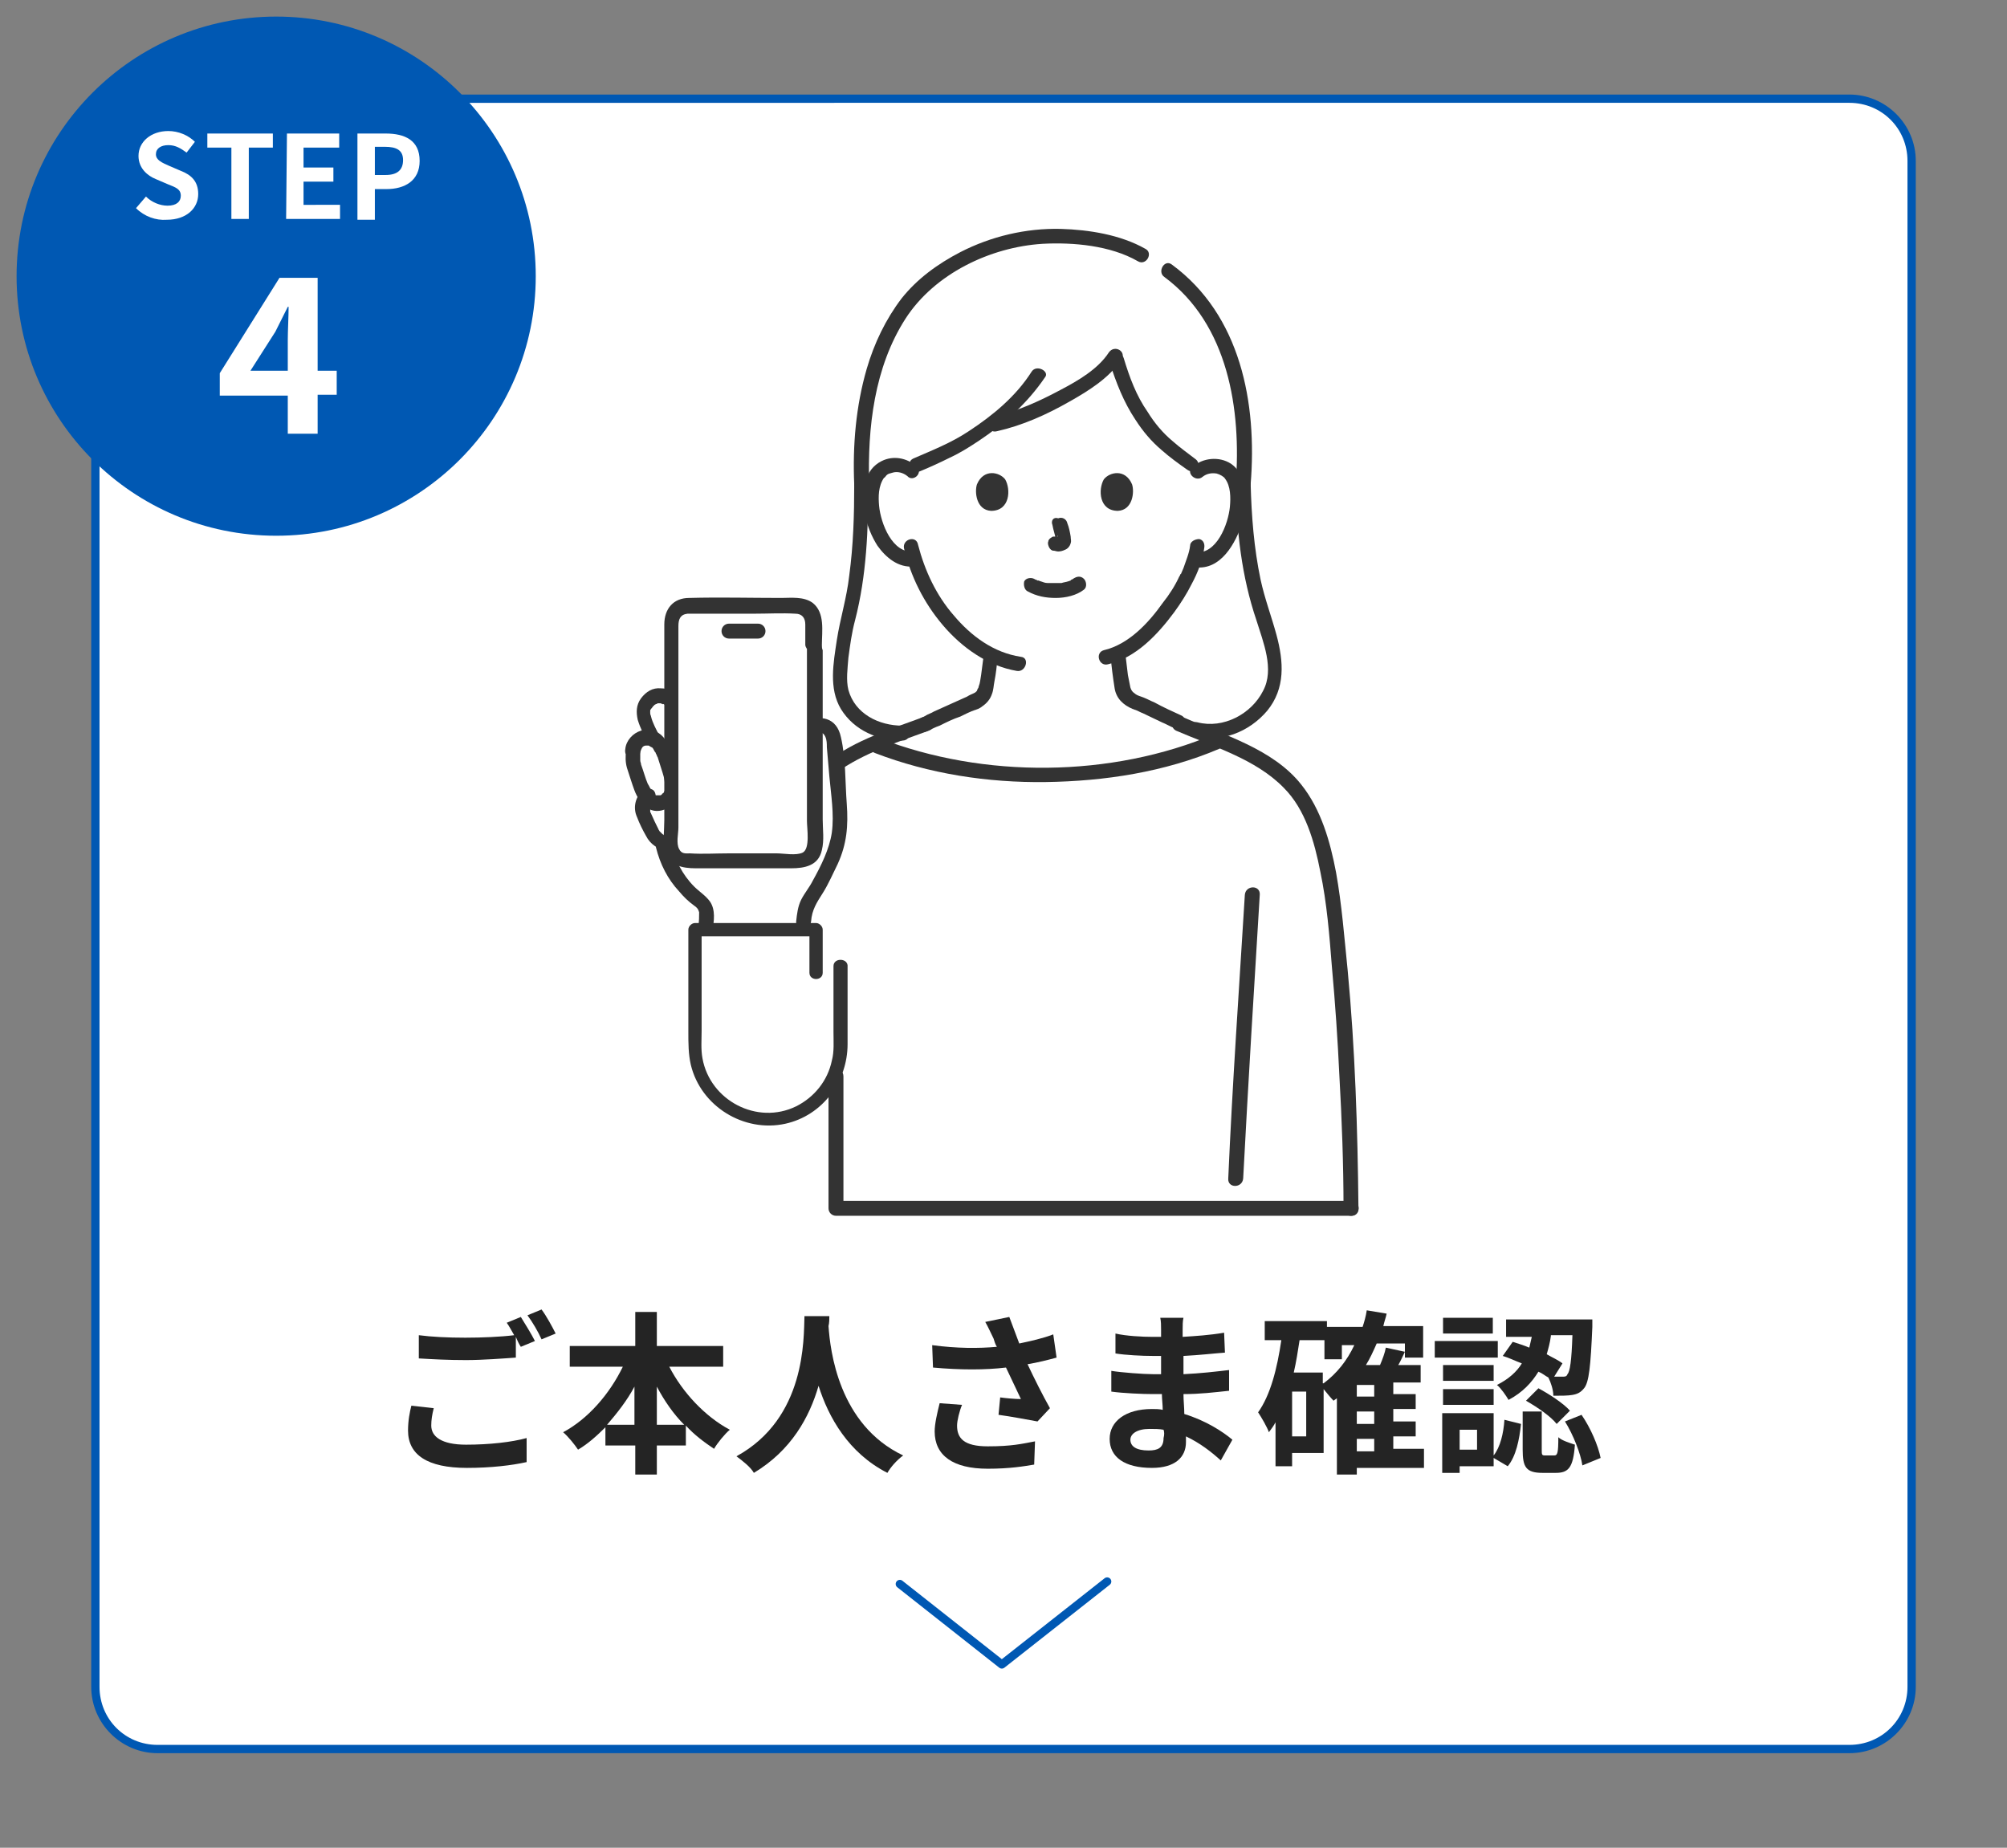 <?xml version="1.0" encoding="utf-8"?>
<!-- Generator: Adobe Illustrator 25.1.0, SVG Export Plug-In . SVG Version: 6.00 Build 0)  -->
<svg version="1.1" id="レイヤー_1" xmlns="http://www.w3.org/2000/svg" xmlns:xlink="http://www.w3.org/1999/xlink" x="0px"
	 y="0px" width="242px" height="222.8px" viewBox="0 0 242 222.8" style="enable-background:new 0 0 242 222.8;"
	 xml:space="preserve">
<rect x="0" y="0" width="242" height="222.8" fill="#808080" stroke="none"/>
<style type="text/css">
	.st0{fill-rule:evenodd;clip-rule:evenodd;fill:#FFFFFF;}
	.st1{fill:#0058B3;}
	.st2{fill:#FFFFFF;}
	.st3{fill:none;stroke:#0058B3;stroke-linecap:round;stroke-linejoin:round;stroke-miterlimit:10;}
	.st4{fill:#333333;}
	.st5{fill:#242424;}
</style>
<g id="レイヤー_1_1_">
</g>
<g id="レイヤー_2_1_">
</g>
<g id="レイヤー_3">
</g>
<g>
	<path class="st0" d="M19,210.9c-4.1,0-7.5-3.4-7.5-7.5v-184c0-4.1,3.4-7.5,7.5-7.5h204c4.1,0,7.5,3.4,7.5,7.5v184
		c0,4.1-3.4,7.5-7.5,7.5H19z"/>
	<path class="st1" d="M223,12.4c3.9,0,7,3.1,7,7v184c0,3.9-3.1,7-7,7H19c-3.9,0-7-3.1-7-7v-184c0-3.9,3.1-7,7-7L223,12.4 M223,11.4
		H19c-4.4,0-8,3.6-8,8v184c0,4.4,3.6,8,8,8h204c4.4,0,8-3.6,8-8v-184C231,15,227.4,11.4,223,11.4L223,11.4z"/>
</g>
<g>
	<ellipse class="st1" cx="33.3" cy="33.3" rx="31.3" ry="31.3"/>
	<g>
		<g>
			<path class="st2" d="M34.7,47.7h-8.2V45l7.2-11.5h4.6v11.2h2.3v2.9h-2.3v4.7h-3.6V47.7z M34.7,44.7V41c0-1.1,0.1-2.9,0.1-4h-0.1
				c-0.5,1-1,2-1.5,3l-3,4.7H34.7z"/>
		</g>
	</g>
	<g>
		<g>
			<path class="st2" d="M16.4,25.1l1.2-1.4c0.7,0.7,1.7,1.1,2.6,1.1c1.1,0,1.6-0.5,1.6-1.2c0-0.8-0.6-1-1.6-1.4l-1.4-0.6
				c-1-0.4-2.1-1.3-2.1-2.8c0-1.7,1.5-3,3.6-3c1.2,0,2.4,0.5,3.2,1.3l-1,1.3c-0.7-0.5-1.3-0.9-2.2-0.9c-0.9,0-1.5,0.4-1.5,1.1
				s0.7,1,1.6,1.4l1.4,0.6c1.3,0.5,2.1,1.3,2.1,2.8c0,1.7-1.4,3.1-3.8,3.1C18.8,26.6,17.4,26.1,16.4,25.1z"/>
			<path class="st2" d="M27.9,17.8H25v-1.7h7.9v1.7H30v8.6h-2.1C27.9,26.4,27.9,17.8,27.9,17.8z"/>
			<path class="st2" d="M34.6,16.1h6.3v1.7h-4.3v2.4h3.6v1.7h-3.6v2.8H41v1.7h-6.5L34.6,16.1L34.6,16.1z"/>
			<path class="st2" d="M43.1,16.1h3.4c2.3,0,4.1,0.8,4.1,3.3c0,2.4-1.8,3.4-4,3.4h-1.4v3.7h-2.1V16.1z M46.5,21.1
				c1.4,0,2.1-0.6,2.1-1.8c0-1.2-0.8-1.6-2.2-1.6h-1.2v3.4H46.5z"/>
		</g>
	</g>
</g>
<g>
	<polyline class="st3" points="133.5,190.7 120.8,200.7 108.5,191 	"/>
</g>
<g id="group_00000163789530349840458940000008998818581625235098_">
	<g>
		<path class="st2" d="M134.1,89.8c-5.5,1.9-12.3,1.4-17.1-1c-0.3-1.2-0.6-2.4-0.9-3.6c0.7-0.3,1.3-0.6,1.3-0.6
			c1.7-0.6,1.6-1.7,1.8-2.9c0.2-1,0.3-1.8,0.3-2.8c-2-1-3.8-2.5-5.4-4.4c-2-2.4-3.2-5-3.8-7.1c-0.9,0.2-1.8-0.1-2.5-0.6
			c-1.5-1.2-2.1-2.9-2.4-3.9c-0.5-1.5-0.6-4,0.2-5.4c0.3-0.5,0.9-1.2,2.3-1.3c0.5,0,1.2,0.1,1.7,0.5c0.5-0.3,1-0.4,1-0.4
			c1.2-0.5,4.4-1.9,4.8-2.2c1.4-0.8,2.7-1.7,4-2.6c0.4-0.1,0.7-0.2,0.7-0.2c5.2-1.2,12.4-5.2,14.4-8.1c0.8,2.5,1.3,4.7,3.9,8.2
			c1.7,2.3,3.9,3.8,5.2,4.8c0,0,0.4,0.3,0.9,0.7c0.6-0.5,1.3-0.7,1.9-0.6c1.4,0.1,2,0.8,2.3,1.3c0.8,1.3,0.7,3.8,0.2,5.4
			c-0.4,1.1-1,2.8-2.4,3.9c-0.6,0.5-1.5,0.8-2.3,0.7c0,0,0,0-0.1,0c-0.3,0.8-0.6,1.6-0.8,2c-0.6,1.7-4.1,7.6-8.4,9.6
			c0.1,1,0.2,1.9,0.3,2.9c0.2,1.2,0.1,2.3,1.8,2.9c0,0,0.4,0.2,1,0.5c-0.3,1.1-0.6,2.3-0.9,3.4C136.1,89.1,135.1,89.5,134.1,89.8z"
			/>
	</g>
	<g>
		<g>
			<path class="st4" d="M104.8,58.4c-0.2-6.8,0.6-14.1,4.4-20c3.5-5.4,10.2-8.6,16.5-9c3.7-0.2,8.2,0.2,11.5,2.1
				c1,0.6,1.9-1,0.9-1.5c-3-1.7-6.8-2.3-10.2-2.4c-4.2-0.1-8.4,0.9-12.1,2.8c-2.7,1.4-5.2,3.2-7.1,5.6c-1.9,2.5-3.3,5.4-4.2,8.5
				c-1.3,4.5-1.7,9.2-1.5,13.9C103,59.5,104.8,59.5,104.8,58.4L104.8,58.4z"/>
		</g>
	</g>
	<g>
		<g>
			<path class="st4" d="M150.8,58.4c0.8-9.8-1.2-20.4-9.5-26.5c-0.9-0.7-1.8,0.9-0.9,1.5c7.7,5.7,9.3,16,8.6,25
				C148.9,59.5,150.7,59.5,150.8,58.4L150.8,58.4z"/>
		</g>
	</g>
	<g>
		<g>
			<path class="st4" d="M103,58.4c0,3.7-0.1,7.3-0.6,11c-0.3,2.7-1.1,5.2-1.5,7.8c-0.4,2.7-1,5.8,0.5,8.3c1.6,2.6,4.5,3.8,7.4,3.8
				c1.2,0,1.2-1.8,0-1.8c-2.8,0-5.7-1.4-6.5-4.3c-0.3-1.2-0.1-2.6,0-3.9c0.2-1.5,0.4-3,0.8-4.5c1.4-5.4,1.6-11,1.6-16.5
				C104.8,57.2,103,57.2,103,58.4L103,58.4z"/>
		</g>
	</g>
	<g>
		<g>
			<path class="st4" d="M149,58.4c0.1,5.6,0.7,11.1,2.5,16.4c0.8,2.6,2.2,5.9,0.8,8.5c-1.4,2.8-4.8,4.6-7.9,3.8
				c-1.1-0.3-1.6,1.4-0.5,1.7c3.3,0.8,6.7-0.5,8.9-3.1c2.2-2.7,2-5.9,1.1-9.2c-0.6-2.2-1.4-4.3-1.9-6.6c-0.8-3.8-1.1-7.7-1.2-11.6
				C150.8,57.2,149,57.2,149,58.4L149,58.4z"/>
		</g>
	</g>
	<g>
		<g>
			<path class="st4" d="M143.5,65.8c-0.1,0.9-0.5,1.8-0.8,2.7c-0.1,0.2-0.2,0.5-0.3,0.7c0,0.1,0-0.1-0.1,0.1c0,0.1-0.1,0.2-0.1,0.2
				c-0.5,1.1-1.2,2.2-2,3.2c-1.7,2.4-4.1,5-7.1,5.7c-1.1,0.3-0.6,2,0.5,1.7c3.4-0.8,6-3.6,8-6.3c0.8-1.1,1.5-2.2,2.1-3.4
				c0.7-1.3,1.3-2.8,1.5-4.3c0.1-0.5-0.1-1-0.6-1.1C144.1,65,143.5,65.3,143.5,65.8L143.5,65.8z"/>
		</g>
	</g>
	<g>
		<g>
			<path class="st4" d="M109,66.1c0.8,3.4,2.4,6.6,4.7,9.3c2.3,2.7,5.4,4.9,8.9,5.5c1.1,0.2,1.6-1.6,0.5-1.7c-3.3-0.5-6-2.5-8.1-5
				c-2.1-2.4-3.5-5.4-4.3-8.5C110.5,64.5,108.8,65,109,66.1L109,66.1z"/>
		</g>
	</g>
	<g>
		<g>
			<path class="st4" d="M110.5,56.2c-1.2-1-2.8-1.3-4.2-0.6c-1,0.5-1.7,1.4-1.9,2.5c-0.7,2.6,0,5.5,1.4,7.7c1,1.4,2.5,2.7,4.4,2.5
				c0.5-0.1,0.9-0.4,0.9-0.9c0-0.4-0.4-1-0.9-0.9c-2.6,0.3-4-3.4-4.2-5.5c-0.1-1.1-0.1-2.4,0.6-3.4c0,0.1,0.2-0.2,0.3-0.3
				c0.2-0.2,0.4-0.2,0.7-0.3c0.6-0.2,1.3,0,1.8,0.4C110.1,58.2,111.4,57,110.5,56.2L110.5,56.2z"/>
		</g>
	</g>
	<g>
		<g>
			<path class="st4" d="M145,57.5c0.5-0.4,1.1-0.5,1.7-0.4c0.4,0.1,0.9,0.4,1,0.6c0.7,0.9,0.7,2.3,0.6,3.4c-0.2,2.1-1.6,5.8-4.2,5.5
				c-0.5-0.1-0.9,0.5-0.9,0.9c0,0.5,0.4,0.8,0.9,0.9c3.1,0.4,4.9-2.9,5.7-5.4c0.7-2.2,0.7-5.7-1.4-7.1c-1.4-0.9-3.4-0.7-4.6,0.4
				C142.9,57,144.2,58.2,145,57.5L145,57.5z"/>
		</g>
	</g>
	<g>
		<g>
			<path class="st4" d="M124.4,44.8c-1.9,3-4.7,5.3-7.6,7.2c-2.1,1.4-4.4,2.3-6.7,3.3c-1,0.5-0.1,2,0.9,1.5c1.2-0.5,2.3-1,3.5-1.6
				c1.3-0.6,2.4-1.3,3.6-2.1c3-2,5.8-4.5,7.9-7.6C126.6,44.8,125,43.9,124.4,44.8L124.4,44.8z"/>
		</g>
	</g>
	<g>
		<g>
			<path class="st4" d="M133.7,42.5c-1.3,2-3.7,3.4-5.8,4.5c-2.6,1.4-5.3,2.6-8.2,3.3c-1.1,0.3-0.6,2,0.5,1.7c3.1-0.7,6-2,8.8-3.6
				c2.3-1.3,4.7-2.8,6.2-5C135.9,42.4,134.4,41.5,133.7,42.5L133.7,42.5z"/>
		</g>
	</g>
	<g>
		<g>
			<path class="st4" d="M144.2,55.4c-0.9-0.7-1.9-1.4-2.8-2.2c-1.2-1-2.2-2.2-3-3.5c-1.4-2-2.2-4.2-2.9-6.5
				c-0.3-1.1-2.1-0.6-1.7,0.5c0.8,2.5,1.7,4.8,3.1,6.9c0.9,1.4,1.9,2.6,3.2,3.7c0.9,0.8,2,1.6,3,2.3c0.4,0.3,0.9,0.4,1.3,0
				C144.6,56.4,144.6,55.7,144.2,55.4L144.2,55.4z"/>
		</g>
	</g>
	<g>
		<g>
			<path class="st4" d="M118.6,79.1c-0.1,0.8-0.2,1.5-0.3,2.3c-0.1,0.5-0.1,0.9-0.3,1.4c0,0.1-0.1,0.3-0.1,0.2
				c0,0.1-0.1,0.2-0.1,0.3c-0.1,0.1,0.1-0.1,0,0l-0.1,0.1c-0.1,0.1-0.1,0.1-0.3,0.2c-0.2,0.1-0.5,0.2-0.8,0.4
				c-1.3,0.6-2.7,1.2-4,1.8c-0.3,0.2-0.7,0.3-1,0.5c-0.1,0.1-0.2,0.1-0.4,0.2c-0.2,0.1,0.2-0.1,0,0c-0.5,0.2-0.8,0.6-0.6,1.1
				c0.1,0.4,0.6,0.8,1.1,0.6c0.5-0.2,1-0.5,1.6-0.7c0.8-0.4,1.6-0.8,2.5-1.1c0.6-0.3,1.2-0.6,1.8-0.8c0,0,0.1,0,0.1-0.1
				c0,0-0.3,0.1-0.1,0.1c0.1,0,0.2-0.1,0.3-0.1c0.2-0.1,0.4-0.2,0.5-0.3c0.6-0.4,1-0.9,1.2-1.5c0.2-0.5,0.2-1,0.3-1.5
				c0.2-1,0.3-2,0.4-3c0-0.5-0.4-0.9-0.9-0.9C119,78.2,118.6,78.6,118.6,79.1L118.6,79.1z"/>
		</g>
	</g>
	<g>
		<g>
			<path class="st4" d="M133.9,78.9c0.1,1.4,0.3,2.8,0.5,4.1c0.2,1.2,1,2,2.2,2.5c0.4,0.1-0.2-0.1,0,0c0.1,0,0.2,0.1,0.3,0.1
				c0.3,0.1,0.6,0.3,0.9,0.4c0.8,0.4,1.5,0.7,2.3,1.1c0.5,0.2,1,0.5,1.5,0.7c0.4,0.2,1,0.1,1.2-0.3s0.1-1-0.3-1.2
				c-1.1-0.5-2.2-1-3.3-1.6c-0.5-0.2-1-0.5-1.6-0.7c-0.3-0.1-0.6-0.2-0.8-0.4c-0.3-0.2-0.4-0.4-0.5-0.7c-0.1-0.5-0.2-1-0.3-1.5
				c-0.1-0.8-0.2-1.7-0.3-2.5c0-0.5-0.4-0.9-0.9-0.9C134.3,78,133.9,78.5,133.9,78.9L133.9,78.9z"/>
		</g>
	</g>
	<g>
		<g>
			<path class="st4" d="M123.9,71.3c1.1,0.6,2.2,0.8,3.4,0.8c1.2,0,2.5-0.3,3.4-1c0.4-0.3,0.3-1,0-1.3c-0.4-0.4-0.9-0.3-1.3,0
				c0.3-0.2,0.1-0.1,0,0c-0.1,0-0.1,0.1-0.2,0.1c0,0-0.1,0-0.1,0.1c-0.1,0.1,0,0,0,0l-0.3,0.1c-0.3,0.1-0.5,0.1-0.8,0.2
				c0.1,0,0,0-0.1,0s-0.2,0-0.2,0c-0.2,0-0.4,0-0.6,0s-0.3,0-0.5,0c-0.1,0-0.2,0-0.2,0s-0.3,0-0.1,0c-0.3,0-0.5-0.1-0.8-0.2
				c-0.1,0-0.2-0.1-0.3-0.1c-0.2-0.1,0.1,0.1-0.1,0c-0.1-0.1-0.3-0.1-0.4-0.2c-0.4-0.2-1-0.1-1.2,0.3
				C123.4,70.5,123.5,71.1,123.9,71.3L123.9,71.3z"/>
		</g>
	</g>
	<g>
		<g>
			<path class="st4" d="M126.9,63.3c0.1,0.6,0.3,1.1,0.4,1.7c0-0.1,0-0.2,0-0.2c0,0.1,0,0.2,0,0.2c0-0.1,0-0.2,0-0.2v0.1
				c0-0.1,0.1-0.1,0.1-0.2c0,0,0,0,0,0.1c0-0.1,0.1-0.1,0.1-0.2c0,0,0,0-0.1,0.1c0.1,0,0.1-0.1,0.2-0.1l-0.1,0.1
				c0.1,0,0.1-0.1,0.2-0.1c-0.1,0-0.1,0.1-0.2,0.1c0.1,0,0.2,0,0.2,0c-0.1,0-0.1,0-0.2,0c0.1,0,0.2,0,0.2,0c-0.1,0-0.2,0-0.2,0
				c-0.1,0-0.2,0-0.4,0c-0.1,0-0.2,0-0.3,0.1c-0.2,0.1-0.4,0.3-0.4,0.5c-0.1,0.2,0,0.5,0.1,0.7s0.3,0.4,0.5,0.4s0.4,0.1,0.6,0.1
				c0.3,0,0.6-0.1,0.8-0.2c0.3-0.1,0.6-0.4,0.7-0.8c0.1-0.3,0-0.5,0-0.8c-0.1-0.6-0.2-1.1-0.4-1.6c-0.1-0.5-0.6-0.8-1.1-0.6
				C127,62.3,126.7,62.8,126.9,63.3L126.9,63.3z"/>
		</g>
	</g>
	<g>
		<path class="st4" d="M117.8,58.4c-0.3,0.9-0.1,3.1,1.7,3.2c2.3,0,2.4-2.6,1.7-3.8C120.5,56.9,118.6,56.5,117.8,58.4z"/>
	</g>
	<g>
		<path class="st4" d="M136.5,58.4c0.3,0.9,0.1,3.1-1.7,3.2c-2.3,0-2.4-2.6-1.7-3.8C133.8,56.9,135.7,56.5,136.5,58.4z"/>
	</g>
	<g>
		<g>
			<path class="st4" d="M149.9,142.1c0.6-11.4,1.3-22.8,2-34.2c0.1-1.2-1.7-1.2-1.8,0c-0.7,11.4-1.5,22.8-2,34.2
				C148,143.3,149.8,143.3,149.9,142.1L149.9,142.1z"/>
		</g>
	</g>
	<g>
		<g>
			<path class="st4" d="M163,144.8c-17.4,0-34.9,0-52.3,0c-3.3,0-6.6,0-9.9,0c0.3,0.3,0.6,0.6,0.9,0.9c0-5.3,0-10.6,0-15.9
				c0-1.2-1.8-1.2-1.8,0c0,5.3,0,10.6,0,15.9c0,0.5,0.4,0.9,0.9,0.9c16.9,0,33.9,0,50.8,0c3.8,0,7.6,0,11.4,0
				C164.1,146.6,164.1,144.8,163,144.8L163,144.8z"/>
		</g>
	</g>
	<g>
		<g>
			<path class="st4" d="M105.5,90.8c6.5,2.5,13.6,3.6,20.6,3.5c7.1-0.1,14.3-1.2,20.9-4c1.1-0.5,0.6-2.3-0.5-1.8
				C134,93.8,118.6,93.9,106,89C104.8,88.6,104.4,90.4,105.5,90.8L105.5,90.8z"/>
		</g>
	</g>
	<g>
		<g>
			<path class="st4" d="M95.9,101.1c0.6-1.8,1.2-3.6,2.2-5.2c0.4-0.7,1-1.2,1.5-1.7c0.2-0.2,0.5-0.4,0.7-0.6
				c0.1-0.1,0.2-0.2,0.4-0.3c0.2-0.2-0.2,0.1,0.1-0.1c3.3-2.4,7.4-3.7,11.2-5.1c1.1-0.4,0.6-2.1-0.5-1.7c-4,1.5-8.4,2.8-11.8,5.5
				c-1.2,0.9-2.2,1.8-3.1,3c-1.2,1.7-1.8,3.7-2.5,5.7C93.8,101.7,95.5,102.2,95.9,101.1L95.9,101.1z"/>
		</g>
	</g>
	<g>
		<g>
			<path class="st4" d="M141.8,88.1c4.4,1.9,9.6,3.4,13,6.9c2.6,2.6,3.7,6.5,4.4,10.1c0.8,3.8,1.1,7.7,1.4,11.5
				c0.4,4.4,0.7,8.8,0.9,13.1c0.3,5.3,0.5,10.7,0.5,16c0,1.2,1.8,1.2,1.8,0c-0.1-9.6-0.4-19.2-1.3-28.7c-0.4-3.9-0.7-7.9-1.4-11.8
				c-0.7-3.7-1.8-7.6-4.2-10.6c-3.4-4.3-9.4-6-14.2-8.1C141.7,86.1,140.8,87.6,141.8,88.1L141.8,88.1z"/>
		</g>
	</g>
	<g>
		<g>
			<path class="st2" d="M97.4,87.8L82,86.3c-0.4-1-0.9-2-1.8-2.4c-0.5-0.2-1.2-0.2-1.7,0.2c-0.5,0.3-0.8,0.9-0.9,1.4
				c-0.1,0.6,0.1,1.1,0.4,1.7c0.3,0.7,0.6,1.3,0.9,1.9c-0.3-0.1-0.7-0.2-1.1-0.1c-0.7,0.2-1.2,0.8-1.3,1.6c-0.2,1,0,1.4,0.4,2.7
				c0.4,1.2,0.8,2.2,1.3,2.8c-0.2,0.2-0.5,0.5-0.6,0.7c-0.2,0.4-0.2,0.9,0,1.4c0.1,0.3,0.9,2,1.3,2.6c0.3,0.5,0.7,0.8,1.2,0.9v0.1
				c0.9,3.2,2.5,5.2,4.3,6.6c0.2,0.2,0.7,0.6,0.8,1.1c0.1,0.4-0.5,3.2,0.2,3.8c0.3,0.3,1,0.4,1.3,0.5s3.2,0.2,5.8,0
				c1.3-0.1,2.4-0.3,3.6-0.7c0.3-0.1,0.7-0.3,0.9-0.5c0.2-0.2,0.1-0.6,0.1-0.8c0-0.6,0-1.1,0.1-1.7c0.2-1.7,1.2-2.4,1.9-4
				c1-2.1,1.8-3.3,2.2-5.4c0.3-1.2,0.1-2.5,0-3.7c-0.2-2.6-0.3-5-0.6-7.5c-0.1-0.9-0.4-2-1.3-2.3C98.6,87.3,98,87.5,97.4,87.8"/>
		</g>
		<g>
			<g>
				<path class="st4" d="M77.2,90.9c0-0.3,0.1-0.5,0.2-0.7s0.3-0.3,0.5-0.3c0,0,0.3,0,0.2,0c0.1,0,0.1,0,0.2,0c0,0,0.2,0.1,0,0
					c0,0,0.3,0.2,0.2,0.1l0.1,0.1c0,0,0.2,0.2,0.1,0.1c0.1,0.1,0.2,0.4,0.3,0.5c0-0.1,0.1,0.2,0.1,0.2c0.1,0.1,0.1,0.3,0.2,0.4
					c0.2,0.6,0.4,1.3,0.6,1.9s0.3,1.2,0.3,1.8c0-0.1,0,0.3,0,0.2c0-0.1,0,0.1,0,0.1c0,0.1,0.1-0.1,0,0c0,0.1-0.1,0.1-0.1,0.1
					s-0.1,0.2,0,0.1L80,95.6l-0.1,0.1c0.1-0.1-0.1,0-0.1,0.1c0,0-0.1,0.1-0.2,0.1c0,0,0.1,0,0,0s-0.1,0-0.2,0c0,0,0.2,0,0,0
					c-0.1,0-0.1,0-0.2,0c0.2,0,0,0,0,0c-0.1,0-0.1,0-0.2,0c0.2,0.1-0.1-0.1-0.1-0.1c0.1,0.1,0,0,0,0l-0.1-0.1
					c-0.2-0.2,0,0.1-0.1-0.1c0-0.1-0.1-0.1-0.1-0.2c-0.2-0.3-0.3-0.6-0.5-0.9c-0.3-0.7-0.5-1.5-0.8-2.3c0-0.2-0.1-0.3-0.1-0.5
					c0-0.1,0-0.1,0-0.2c0,0,0-0.3,0-0.1C77.2,91.3,77.2,91.2,77.2,90.9c0,0,0,0,0-0.1C77.2,90.8,77.2,91.1,77.2,90.9
					c0.1-0.5-0.1-1-0.6-1.1c-0.4-0.1-1,0.1-1.1,0.6c-0.1,0.8-0.1,1.5,0.1,2.2c0.3,0.9,0.6,1.9,0.9,2.7c0.3,0.8,0.8,1.6,1.5,2.1
					s1.6,0.5,2.4,0.1c0.7-0.3,1.3-0.9,1.5-1.7c0.3-0.8,0.1-1.8-0.2-2.7c-0.2-0.8-0.5-1.6-0.8-2.4c-0.2-0.7-0.5-1.3-0.9-1.8
					c-0.7-0.8-1.7-1.1-2.7-0.8c-1,0.3-1.8,1.2-1.9,2.2c-0.1,0.5,0.1,1,0.6,1.1C76.6,91.6,77.2,91.3,77.2,90.9z"/>
			</g>
		</g>
		<g>
			<g>
				<path class="st4" d="M97.8,88.6c0.6-0.3,1.3-0.6,1.7,0.2c0.2,0.4,0.2,0.9,0.2,1.3c0.1,1.2,0.2,2.3,0.3,3.5
					c0.2,2.2,0.6,4.6,0.3,6.8c-0.3,2-1.3,4-2.3,5.8c-0.4,0.8-1,1.5-1.4,2.3s-0.5,1.7-0.6,2.6c-0.1,1.2,1.7,1.1,1.8,0
					c0.1-1.4,0.7-2.3,1.4-3.4c0.7-1.1,1.2-2.3,1.8-3.5c1.1-2.4,1.3-4.6,1.1-7.3c-0.2-2.6-0.1-5.4-0.7-8c-0.5-2.4-2.5-2.8-4.5-1.8
					C95.9,87.6,96.8,89.1,97.8,88.6L97.8,88.6z"/>
			</g>
		</g>
		<g>
			<g>
				<path class="st4" d="M79.5,88.7c-0.4-0.8-0.8-1.5-1-2.3c0-0.1-0.1-0.2-0.1-0.4c0-0.1,0-0.1,0,0v-0.1c0-0.1,0-0.4,0-0.2
					c0-0.1,0-0.1,0.1-0.2c0-0.1,0-0.1,0,0c0,0,0-0.1,0.1-0.1c0-0.1,0.1-0.1,0.1-0.2c-0.1,0.2,0.1-0.1,0.1-0.1c0.1-0.1,0.1-0.1,0,0
					c0,0,0.1,0,0.1-0.1c0,0,0.3-0.1,0.1-0.1c0.1,0,0.2,0,0.3-0.1c0.1,0,0.1,0,0,0c0.1,0,0.1,0,0.2,0c0,0,0.3,0,0.2,0
					c-0.1,0,0.2,0.1,0.2,0.1c0.2,0.1-0.1-0.1,0.1,0c0.1,0,0.1,0.1,0.2,0.1c-0.2-0.1,0,0,0.1,0.1s0.1,0.1,0.2,0.2l0.1,0.1
					c-0.1-0.1-0.1-0.1,0,0s0.2,0.3,0.3,0.4c0.1,0.2,0.2,0.3,0.2,0.5c0,0.1,0.1,0.2,0.1,0.2c-0.1-0.2,0,0.1,0.1,0.1
					c0.2,0.4,0.6,0.8,1.1,0.6c0.4-0.1,0.8-0.6,0.6-1.1c-0.3-0.7-0.6-1.4-1.1-2c-0.5-0.7-1.3-1.1-2.2-1.1c-1-0.1-1.8,0.4-2.4,1.2
					c-0.6,0.8-0.6,1.7-0.4,2.6c0.3,1,0.8,1.9,1.2,2.9c0.2,0.4,0.8,0.6,1.2,0.3C79.6,89.6,79.8,89.1,79.5,88.7L79.5,88.7z"/>
			</g>
		</g>
		<g>
			<g>
				<path class="st4" d="M80.9,98.4c0.2,0.3,0.4,0.7,0.5,1c0,0.1,0.1,0.2,0.1,0.2c0.1,0.1,0,0,0,0v0.1c0,0.1,0.1,0.3,0,0.1
					c0,0.1,0,0.2,0,0.3c0,0,0,0.2,0,0.1s0,0,0,0c0,0.1-0.1,0.3,0,0.1c0,0.1-0.1,0.2-0.1,0.2c0.1-0.1,0.1-0.1,0,0l-0.1,0.1
					c-0.1,0.1,0.1-0.1,0,0l-0.1,0.1c0,0-0.1,0-0.1,0.1c0,0-0.2,0.1-0.1,0c0.1,0-0.1,0-0.2,0h-0.1c-0.2,0.1,0.2,0,0,0
					c-0.1,0-0.2,0-0.2,0s-0.2,0-0.1,0s0,0-0.1,0s-0.2-0.1-0.3-0.1c-0.1,0,0,0,0.1,0c-0.1,0-0.1-0.1-0.2-0.1l-0.1-0.1
					c0,0,0.1,0.1,0,0s-0.1-0.1-0.2-0.2s0.1,0.1,0,0l-0.1-0.1c0-0.1-0.1-0.1-0.1-0.2c-0.3-0.6-0.6-1.2-0.9-1.9c0-0.1-0.1-0.1-0.1-0.2
					c-0.1-0.1,0.1,0.2,0,0v-0.1v-0.1v-0.2c0,0.1,0-0.1,0-0.1c0-0.1,0-0.2,0-0.2c0,0.2,0.1-0.3,0-0.2c0,0.1,0.2-0.3,0.1-0.1
					c0.1-0.1,0.2-0.2,0.3-0.3c0.4-0.3,0.3-1,0-1.3c-0.4-0.3-0.9-0.3-1.3,0c-0.9,0.8-1.2,2.1-0.7,3.2c0.3,0.8,0.7,1.6,1.1,2.3
					c0.5,1,1.5,1.7,2.6,1.7c1.2,0,2.4-0.8,2.8-1.9c0.4-1.2-0.3-2.4-0.8-3.3c-0.2-0.4-0.8-0.6-1.2-0.3C80.8,97.4,80.6,98,80.9,98.4
					L80.9,98.4z"/>
			</g>
		</g>
		<g>
			<g>
				<path class="st4" d="M79.1,102.2c0.5,2,1.4,3.8,2.8,5.3c0.5,0.6,1.1,1.2,1.8,1.7c0.3,0.2,0.5,0.4,0.6,0.8c0,0.5,0,1.1-0.1,1.7
					c-0.1,0.5,0.1,1,0.6,1.1c0.4,0.1,1-0.1,1.1-0.6c0.2-1.1,0.4-2.5-0.3-3.5c-0.5-0.7-1.3-1.2-1.9-1.8c-1.4-1.4-2.3-3.2-2.8-5.1
					C80.5,100.6,78.8,101.1,79.1,102.2L79.1,102.2z"/>
			</g>
		</g>
		<g>
			<path class="st2" d="M98.2,77.8v-2.9c0-1-0.8-1.8-1.8-1.8H82.8c-1,0-1.8,0.8-1.8,1.8v2.9v21.3v2.9c0,1,0.8,1.8,1.8,1.8h13.6
				c1,0,1.8-0.8,1.8-1.8v-2.9V77.8z"/>
		</g>
		<g>
			<g>
				<path class="st4" d="M87.9,77c1.2,0,2.4,0,3.5,0c0.5,0,0.9-0.4,0.9-0.9s-0.4-0.9-0.9-0.9c-1.2,0-2.4,0-3.5,0
					c-0.5,0-0.9,0.4-0.9,0.9S87.4,77,87.9,77L87.9,77z"/>
			</g>
		</g>
		<g>
			<g>
				<path class="st4" d="M99.1,77.8c0-1.7,0.4-3.9-1.1-5.1c-1.1-0.8-2.6-0.6-3.8-0.6c-3.7,0-7.4-0.1-11.1,0c-1.9,0-3,1.3-3,3.2
					c0,1,0,2.1,0,3.1c0,3.6,0,7.2,0,10.9c0,3.2,0,6.4,0,9.6c0,1.2-0.2,2.5,0.1,3.6c0.4,1.9,2.1,2.2,3.7,2.2c3.8,0,7.6,0,11.5,0
					c1.6,0,3.3-0.3,3.7-2.2c0.3-1.2,0.1-2.5,0.1-3.7c0-6.8,0-13.6,0-20.4C99.1,78.2,99.1,78,99.1,77.8c0-1.2-1.8-1.2-1.8,0
					c0,6.2,0,12.3,0,18.5c0,0.9,0,1.8,0,2.7c0,0.9,0.4,3.3-0.5,3.8c-0.8,0.4-2.3,0.1-3.1,0.1c-2,0-3.9,0-5.9,0c-1.5,0-3.1,0.1-4.6,0
					c-0.5,0-1,0.1-1.3-0.5c-0.4-0.7-0.1-1.9-0.1-2.6c0-2.1,0-4.2,0-6.3c0-6,0-12,0-18c0-0.8,0.2-1.4,1.1-1.5c0.6,0,1.2,0,1.8,0
					c2.1,0,4.2,0,6.2,0c1.7,0,3.4-0.1,5,0c0.8,0,1.2,0.5,1.2,1.3s0,1.7,0,2.5C97.3,78.9,99.1,78.9,99.1,77.8z"/>
			</g>
		</g>
	</g>
	<g>
		<g>
			<path class="st4" d="M100.5,116.5c0,2.6,0,5.2,0,7.9c0,1.2,0.1,2.4-0.2,3.5c-0.5,2.4-2.1,4.4-4.3,5.5c-4.7,2.3-10.4-0.7-11.3-5.8
				c-0.2-1.1-0.1-2.2-0.1-3.3c0-1.7,0-3.3,0-5c0-2.4,0-4.8,0-7.2c-0.3,0.3-0.5,0.5-0.8,0.8c4.9,0,9.8,0,14.6,0
				c-0.3-0.3-0.5-0.5-0.8-0.8c0,1.7,0,3.5,0,5.2c0,1,1.6,1,1.6,0c0-1.7,0-3.5,0-5.2c0-0.4-0.4-0.8-0.8-0.8c-4.9,0-9.8,0-14.6,0
				c-0.4,0-0.8,0.4-0.8,0.8c0,2.3,0,4.6,0,6.8c0,1.8,0,3.6,0,5.5c0,1.4,0,2.7,0.3,4c1.2,5,6.4,8.2,11.4,7.1c4.5-1,7.5-5.1,7.5-9.6
				c0-3.2,0-6.3,0-9.5C102.1,115.5,100.5,115.5,100.5,116.5L100.5,116.5z"/>
		</g>
	</g>
</g>
<g>
	<path class="st5" d="M52.3,169.8c-0.2,0.8-0.3,1.4-0.3,2.1c0,1.3,1.2,2.3,4.2,2.3c2.8,0,5.5-0.3,7.3-0.8l0,2.9
		c-1.8,0.4-4.3,0.7-7.2,0.7c-4.8,0-7.1-1.6-7.1-4.5c0-1.2,0.2-2.2,0.4-3L52.3,169.8z M62.8,158.8c0.5,0.8,1.3,2.1,1.7,2.9l-1.7,0.7
		c-0.2-0.3-0.4-0.7-0.6-1.2v2.5c-1.4,0.1-4,0.3-6,0.3c-2.2,0-4-0.1-5.7-0.2V161c1.5,0.2,3.5,0.3,5.6,0.3c2,0,4.3-0.1,5.9-0.3
		c-0.3-0.5-0.6-1.1-0.9-1.5L62.8,158.8z M65.3,157.9c0.6,0.8,1.3,2.1,1.7,2.9l-1.7,0.7c-0.4-0.9-1.1-2.1-1.7-2.9L65.3,157.9z"/>
	<path class="st5" d="M80.7,164.8c1.6,3.1,4.3,6,7.3,7.6c-0.6,0.5-1.5,1.6-1.9,2.3c-1.2-0.8-2.4-1.7-3.4-2.8v2.4h-3.5v3.5h-2.6v-3.5
		h-3.6v-2.2c-1,1-2.1,2-3.3,2.7c-0.4-0.6-1.2-1.6-1.8-2.1c3-1.6,5.6-4.6,7.2-7.9h-6.4v-2.5h7.9v-4.1h2.6v4.1h8v2.5H80.7z
		 M76.5,171.8v-4.6c-0.9,1.7-2.1,3.2-3.3,4.6H76.5z M82.5,171.8c-1.3-1.3-2.4-2.9-3.3-4.6v4.6H82.5z"/>
	<path class="st5" d="M100,158.7c0,0.3,0,0.8-0.1,1.2c0.2,2.9,1.2,11.9,9,15.6c-0.8,0.6-1.5,1.4-1.9,2.1c-4.7-2.4-7.1-6.7-8.3-10.5
		c-1.1,3.8-3.3,7.8-7.8,10.5c-0.4-0.7-1.3-1.4-2.1-2c8.4-4.6,8.1-14.2,8.2-16.9H100z"/>
	<path class="st5" d="M127.4,163.7c-1.1,0.3-2.3,0.6-3.5,0.8c0.8,1.7,1.8,3.7,2.7,5.3l-1.5,1.6c-1.1-0.2-3.2-0.6-4.7-0.8l0.2-2.1
		c0.7,0.1,1.8,0.2,2.5,0.2c-0.5-1.1-1.2-2.5-1.8-3.8c-2.5,0.3-5.5,0.3-8.8,0l-0.1-2.7c3,0.4,5.6,0.4,7.8,0.2c-0.2-0.3-0.3-0.7-0.4-1
		c-0.4-0.8-0.6-1.3-1-2l2.9-0.6c0.4,1.1,0.8,2.1,1.2,3.2c1.4-0.3,2.8-0.6,4.1-1.1L127.4,163.7z M116,169.4c-0.3,0.7-0.6,1.9-0.6,2.5
		c0,1.5,0.8,2.5,3.7,2.5c2.9,0,4.1-0.3,5.7-0.6l-0.1,2.8c-1.2,0.2-2.9,0.5-5.6,0.5c-4.2,0-6.4-1.6-6.4-4.5c0-0.9,0.3-2.2,0.6-3.4
		L116,169.4z"/>
	<path class="st5" d="M147.2,176.1c-1.1-1-2.5-2.1-4.2-2.9c0,0.3,0,0.5,0,0.7c0,1.8-1.3,3.1-4.1,3.1c-3.3,0-5.1-1.3-5.1-3.5
		c0-2.1,1.9-3.6,5.1-3.6c0.4,0,0.9,0,1.3,0.1c0-0.6-0.1-1.3-0.1-1.9h-1.1c-1.2,0-3.6-0.1-5-0.3l0-2.5c1.2,0.2,3.9,0.4,5,0.4h1v-2.2
		h-1c-1.3,0-3.3-0.1-4.5-0.3l0-2.4c1.3,0.3,3.2,0.4,4.5,0.4h1v-0.9c0-0.4,0-1-0.1-1.4h2.8c-0.1,0.4-0.1,0.9-0.1,1.5l0,0.8
		c1.6-0.1,3.2-0.2,5-0.5l0.1,2.4c-1.4,0.1-3,0.3-5,0.4l0,2.2c2.1-0.1,3.8-0.3,5.5-0.5v2.5c-1.9,0.2-3.5,0.4-5.5,0.4
		c0,0.8,0.1,1.6,0.1,2.4c2.6,0.8,4.6,2.1,5.8,3.1L147.2,176.1z M140.3,172.4c-0.5-0.1-1.1-0.1-1.7-0.1c-1.5,0-2.3,0.6-2.3,1.3
		c0,0.8,0.7,1.3,2.2,1.3c1.1,0,1.8-0.3,1.8-1.5C140.4,173,140.4,172.7,140.3,172.4z"/>
	<path class="st5" d="M171.6,177h-8v0.8h-2.4v-9.2c-0.1,0.1-0.3,0.2-0.4,0.3c-0.3-0.3-0.8-0.9-1.2-1.4v7.7h-3.8v1.6h-2v-5.3
		c-0.2,0.4-0.5,0.8-0.8,1.2c-0.2-0.6-0.9-1.8-1.3-2.4c1.5-2.1,2.3-5.3,2.8-8.7h-2v-2.3h7.5v0.7h4.3c0.2-0.6,0.4-1.3,0.5-2l2.4,0.4
		c-0.1,0.5-0.3,1-0.4,1.5h4.8v3.8h-2.2v-1.7h-3.4c-0.4,0.9-0.8,1.8-1.3,2.6h1.7c0.3-0.7,0.6-1.5,0.7-2.1l2.3,0.5
		c-0.3,0.6-0.5,1.1-0.8,1.6h2.7v2.1H168v1.4h2.7v1.8H168v1.5h2.7v1.8H168v1.5h3.7V177z M157.5,167.8h-1.7v5.4h1.7V167.8z
		 M159.6,166.8c1.6-1.2,2.8-2.7,3.7-4.6h-1.5v1.7h-2.1v-2.3h-3c-0.2,1.3-0.4,2.6-0.7,3.9h3.5V166.8z M165.7,167h-2.1v1.4h2.1V167z
		 M165.7,170.2h-2.1v1.5h2.1V170.2z M163.6,175h2.1v-1.5h-2.1V175z"/>
	<path class="st5" d="M180.7,163.7H173v-2h7.6V163.7z M180.1,175.5c0.8-1,1.2-2.7,1.3-4.3l2,0.5c-0.2,1.9-0.6,3.9-1.6,5.1l-1.7-1v1
		H176v0.8h-2.1v-7.2h6.2V175.5z M180.1,166.5H174v-1.9h6.1V166.5z M174,167.5h6.1v1.9H174V167.5z M180,160.8h-6v-1.9h6V160.8z
		 M178,172.4H176v2.4h2.1V172.4z M182.4,161.8c0.6,0.2,1.3,0.4,2,0.7c0.1-0.4,0.2-0.9,0.3-1.3h-3.1v-2.1H192c0,0,0,0.6,0,0.9
		c-0.2,4.7-0.4,6.7-1,7.4c-0.4,0.5-0.8,0.7-1.4,0.8c-0.5,0.1-1.4,0.1-2.3,0.1c0-0.7-0.3-1.6-0.6-2.2c-0.4-0.2-0.7-0.5-1.2-0.7
		c-0.8,1.3-1.9,2.5-3.6,3.4c-0.3-0.5-0.9-1.4-1.4-1.8c1.4-0.7,2.4-1.6,3-2.6c-0.8-0.3-1.6-0.7-2.3-0.9L182.4,161.8z M187.4,175.5
		c0.4,0,0.5-0.3,0.5-2.2c0.4,0.4,1.4,0.7,2,0.9c-0.2,2.8-0.8,3.4-2.3,3.4H186c-2,0-2.4-0.7-2.4-2.8v-4.6h2.3v4.6
		c0,0.6,0,0.7,0.4,0.7H187.4z M185.5,167.4c1.3,0.7,3,1.8,3.8,2.7l-1.6,1.6c-0.7-0.9-2.3-2-3.7-2.8L185.5,167.4z M187,161.1
		c-0.1,0.8-0.3,1.5-0.5,2.2c0.7,0.4,1.4,0.7,1.9,1.1l-1,1.6c0.4,0,0.8,0,1,0c0.3,0,0.5,0,0.6-0.3c0.3-0.3,0.5-1.6,0.6-4.7H187z
		 M190.7,170.6c1.1,1.6,2,3.7,2.3,5.2l-2.2,0.9c-0.2-1.4-1.1-3.7-2.1-5.3L190.7,170.6z"/>
</g>
</svg>
